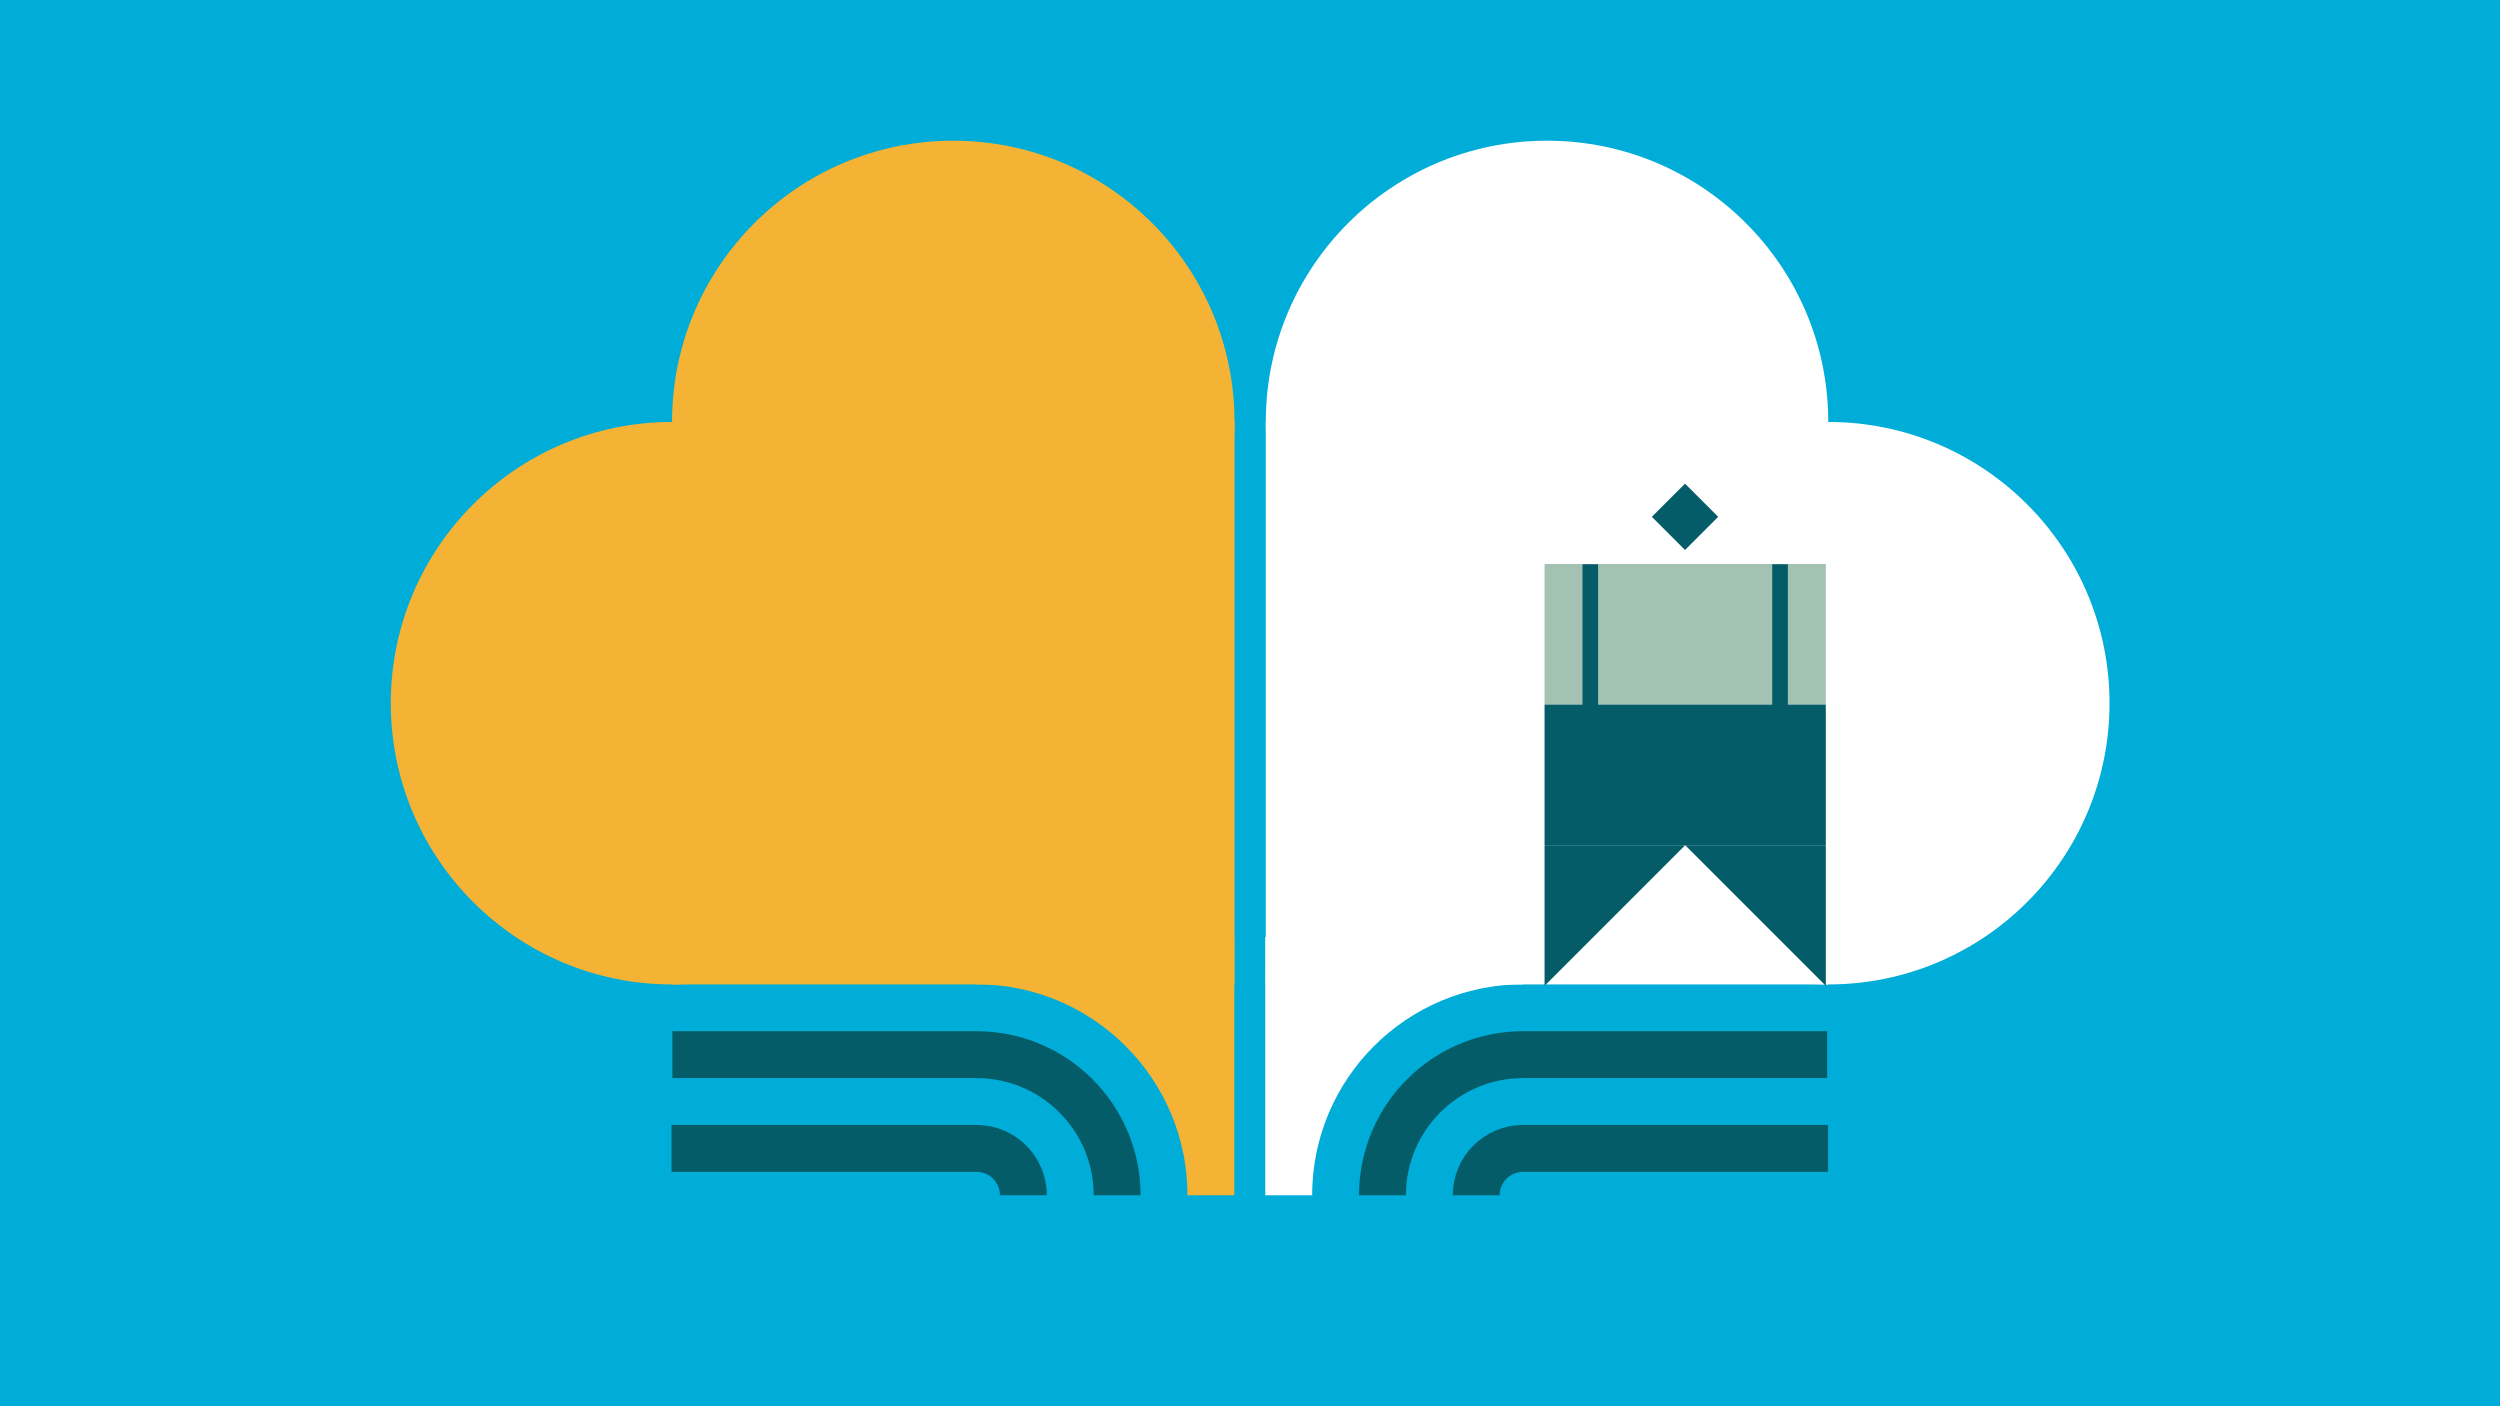 <svg id="Layer_2" xmlns="http://www.w3.org/2000/svg" viewBox="0 0 1814.17 1020.47"><defs><style>.cls-1{fill:#fff}.cls-3,.cls-4{stroke-width:11.34px;fill:none;stroke:#035c67}.cls-4{stroke-width:34.02px}.cls-6{fill:#035c67}.cls-8{fill:#f5b335}</style></defs><path fill="#00acd8" d="M0 0h1814.17v1020.47H0z" id="Layer_1-2"/><g id="Layer_2-2"><path class="cls-8" d="M487.67 306.19h408.19v408.19H487.67z"/><circle class="cls-8" cx="691.77" cy="306.19" r="204.09"/><circle class="cls-8" cx="487.67" cy="510.29" r="204.09"/><path class="cls-1" transform="rotate(-180 1122.63 510.285)" d="M918.54 306.19h408.19v408.19H918.54z"/><circle class="cls-1" cx="1122.63" cy="306.19" r="204.09"/><circle class="cls-1" cx="1326.73" cy="510.29" r="204.09"/></g><g id="Layer_3"><path d="M708.62 697.3c93.93 0 170.08 76.15 170.08 170.08V697.09l-170.08.21z" fill="#f5b335" stroke="#f5b335" stroke-width="34.02"/><path class="cls-4" d="M810.67 867.38c0-56.36-45.69-102.05-102.05-102.05H487.95"/><path class="cls-4" d="M742.64 867.38c0-18.79-15.23-34.02-34.02-34.02h-221.3"/><path d="M1105.27 697.3c-93.93 0-170.08 76.15-170.08 170.08V697.09l170.08.21z" stroke="#fff" stroke-width="34.02" fill="#fff"/><path class="cls-4" d="M1003.22 867.38c0-56.36 45.69-102.05 102.05-102.05h220.67"/><path class="cls-4" d="M1071.25 867.38c0-18.79 15.23-34.02 34.02-34.02h221.3"/></g><g id="Layer_4"><path fill="#a3c2b2" d="M1120.84 409.25h204.09V511.3h-204.09z"/><path class="cls-6" d="M1120.84 511.29h204.09v102.05h-204.09z"/><path class="cls-3" d="M1154.03 409.48v109.79M1291.72 409.48v109.79"/><path class="cls-6" transform="rotate(-45 1222.771 375.051)" d="M1205.76 358.04h34.02v34.02h-34.02z"/><path class="cls-6" d="M1324.93 715.38V613.33h-102.04l102.04 102.05zM1120.84 715.38V613.33h102.05l-102.05 102.05z"/></g></svg>